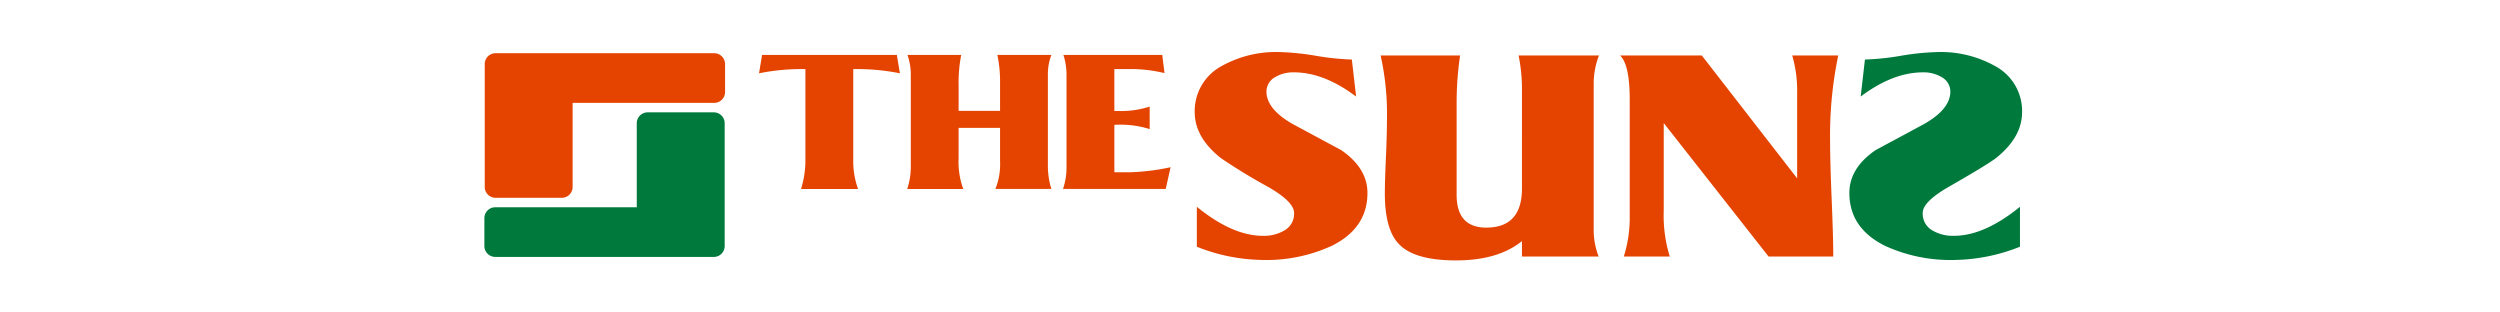 <svg xmlns="http://www.w3.org/2000/svg" xmlns:xlink="http://www.w3.org/1999/xlink" width="480" height="60" viewBox="0 0 480 60"><defs><clipPath id="a"><rect width="480" height="60" transform="translate(30 40.039)" fill="#ccc"/></clipPath><clipPath id="b"><rect width="295.24" height="40" fill="none"/></clipPath></defs><g transform="translate(-30 -40.039)" clip-path="url(#a)"><g transform="translate(123 50.038)"><g transform="translate(0 0)" clip-path="url(#b)"><path d="M44.079.088H14.934c-.042,0-.078-.005-.117-.005H2.118A2.087,2.087,0,0,0,.027,2.171V25.759A2.089,2.089,0,0,0,2.118,27.85h12.7A2.084,2.084,0,0,0,16.9,25.759V9.623H44.079a2.091,2.091,0,0,0,2.091-2.091V2.176A2.09,2.09,0,0,0,44.079.088" transform="translate(0.043 0.132)" fill="#e54300"/><path d="M2.091,32.2H31.23c.042,0,.083.005.117.005h12.7a2.089,2.089,0,0,0,2.091-2.091V6.533a2.087,2.087,0,0,0-2.091-2.088h-12.7a2.09,2.09,0,0,0-2.088,2.088V22.667H2.091A2.091,2.091,0,0,0,0,24.757v5.359A2.089,2.089,0,0,0,2.091,32.2" transform="translate(0 7.128)" fill="#007a3c"/><path d="M85.545,27.054q0,6.745-6.845,10.145a30.138,30.138,0,0,1-13.511,2.711,35.009,35.009,0,0,1-12.4-2.536V29.71q6.851,5.57,12.7,5.57a7.665,7.665,0,0,0,4.247-1.114,3.667,3.667,0,0,0,1.724-3.286q0-2.125-4.973-4.989a106.877,106.877,0,0,1-9.129-5.572q-4.984-3.976-4.979-8.806A9.8,9.8,0,0,1,57.522,2.7,21.385,21.385,0,0,1,68.69,0a49.009,49.009,0,0,1,6.989.716,49.209,49.209,0,0,0,6.871.716l.818,7.108Q77.2,3.889,71.382,3.89a6.822,6.822,0,0,0-3.526.9,3.172,3.172,0,0,0-1.7,2.765q0,3.4,5.049,6.267l9.288,4.994q5.05,3.453,5.054,8.236" transform="translate(84.004 -0.001)" fill="#e54300"/><path d="M108.013.249A14.866,14.866,0,0,0,107,5.878V33.549a13.96,13.96,0,0,0,.953,5.312H93.226V35.89Q88.66,39.6,80.563,39.6q-7.917,0-10.9-3.078Q66.9,33.765,66.9,26.751c0-1.416.063-3.718.206-6.908s.2-5.629.2-7.327A51.453,51.453,0,0,0,66.086.249H81.35a61.463,61.463,0,0,0-.669,9.02V26.993q0,6.312,5.692,6.309,6.855,0,6.853-7.53V6.72A31.838,31.838,0,0,0,92.575.249Z" transform="translate(105.991 0.399)" fill="#e54300"/><path d="M125.623.249a75.623,75.623,0,0,0-1.562,16.568q0,3.773.307,11.155t.3,10.889H112.257L92.119,13.229V30.107a26.558,26.558,0,0,0,1.164,8.754h-8.83a24.983,24.983,0,0,0,1.135-7.916V8.641q0-6.585-1.841-8.392H99.426l18.31,23.6V7.475a24.312,24.312,0,0,0-.948-7.226Z" transform="translate(134.317 0.399)" fill="#e54300"/><path d="M105.7,18.815q4.644-2.492,9.285-4.992,5.05-2.863,5.057-6.267a3.172,3.172,0,0,0-1.708-2.765,6.822,6.822,0,0,0-3.526-.9q-5.812,0-11.985,4.65l.818-7.108a49.135,49.135,0,0,0,6.871-.716A48.98,48.98,0,0,1,117.5,0a21.341,21.341,0,0,1,11.168,2.705,9.789,9.789,0,0,1,5.148,8.806q0,4.831-4.973,8.806-1.465,1.172-9.134,5.572-4.976,2.863-4.973,4.989a3.66,3.66,0,0,0,1.729,3.289,7.655,7.655,0,0,0,4.242,1.112q5.851,0,12.7-5.57v7.663a34.989,34.989,0,0,1-12.394,2.539A30.193,30.193,0,0,1,107.494,37.2q-6.839-3.4-6.843-10.147,0-4.785,5.049-8.239" transform="translate(161.427 -0.001)" fill="#007a3c"/><path d="M47.3,3.737a41.681,41.681,0,0,0-7.9-.81H38.343v17.36a15.594,15.594,0,0,0,.924,5.658H28.319a18.622,18.622,0,0,0,.838-5.658V2.927H28.074a40.947,40.947,0,0,0-7.822.81L20.838.211H46.712Z" transform="translate(32.481 0.338)" fill="#e54300"/><path d="M58.853,25.946H48.1A12.487,12.487,0,0,0,49,20.65V14.221h-7.96v5.9a14.934,14.934,0,0,0,.9,5.827H31.182a13.926,13.926,0,0,0,.682-4.531V3.892A11.374,11.374,0,0,0,31.218.21H41.545a27.491,27.491,0,0,0-.5,5.921v4.82H49V5.631A24.623,24.623,0,0,0,48.482.21H58.853a10.483,10.483,0,0,0-.672,3.682V21.379a15.061,15.061,0,0,0,.672,4.567" transform="translate(50.011 0.336)" fill="#e54300"/><path d="M63.325,21.772l-.935,4.174H42.666a12.958,12.958,0,0,0,.677-4.351V3.926a12.123,12.123,0,0,0-.6-3.716H61.723L62.156,3.7a27.925,27.925,0,0,0-7-.776H52.527v8.059h1.06a17.967,17.967,0,0,0,5.721-.849V14.45a18.756,18.756,0,0,0-6.78-.812v9.1h3.13a43.869,43.869,0,0,0,7.668-.963" transform="translate(68.429 0.336)" fill="#e54300"/></g></g></g></svg>